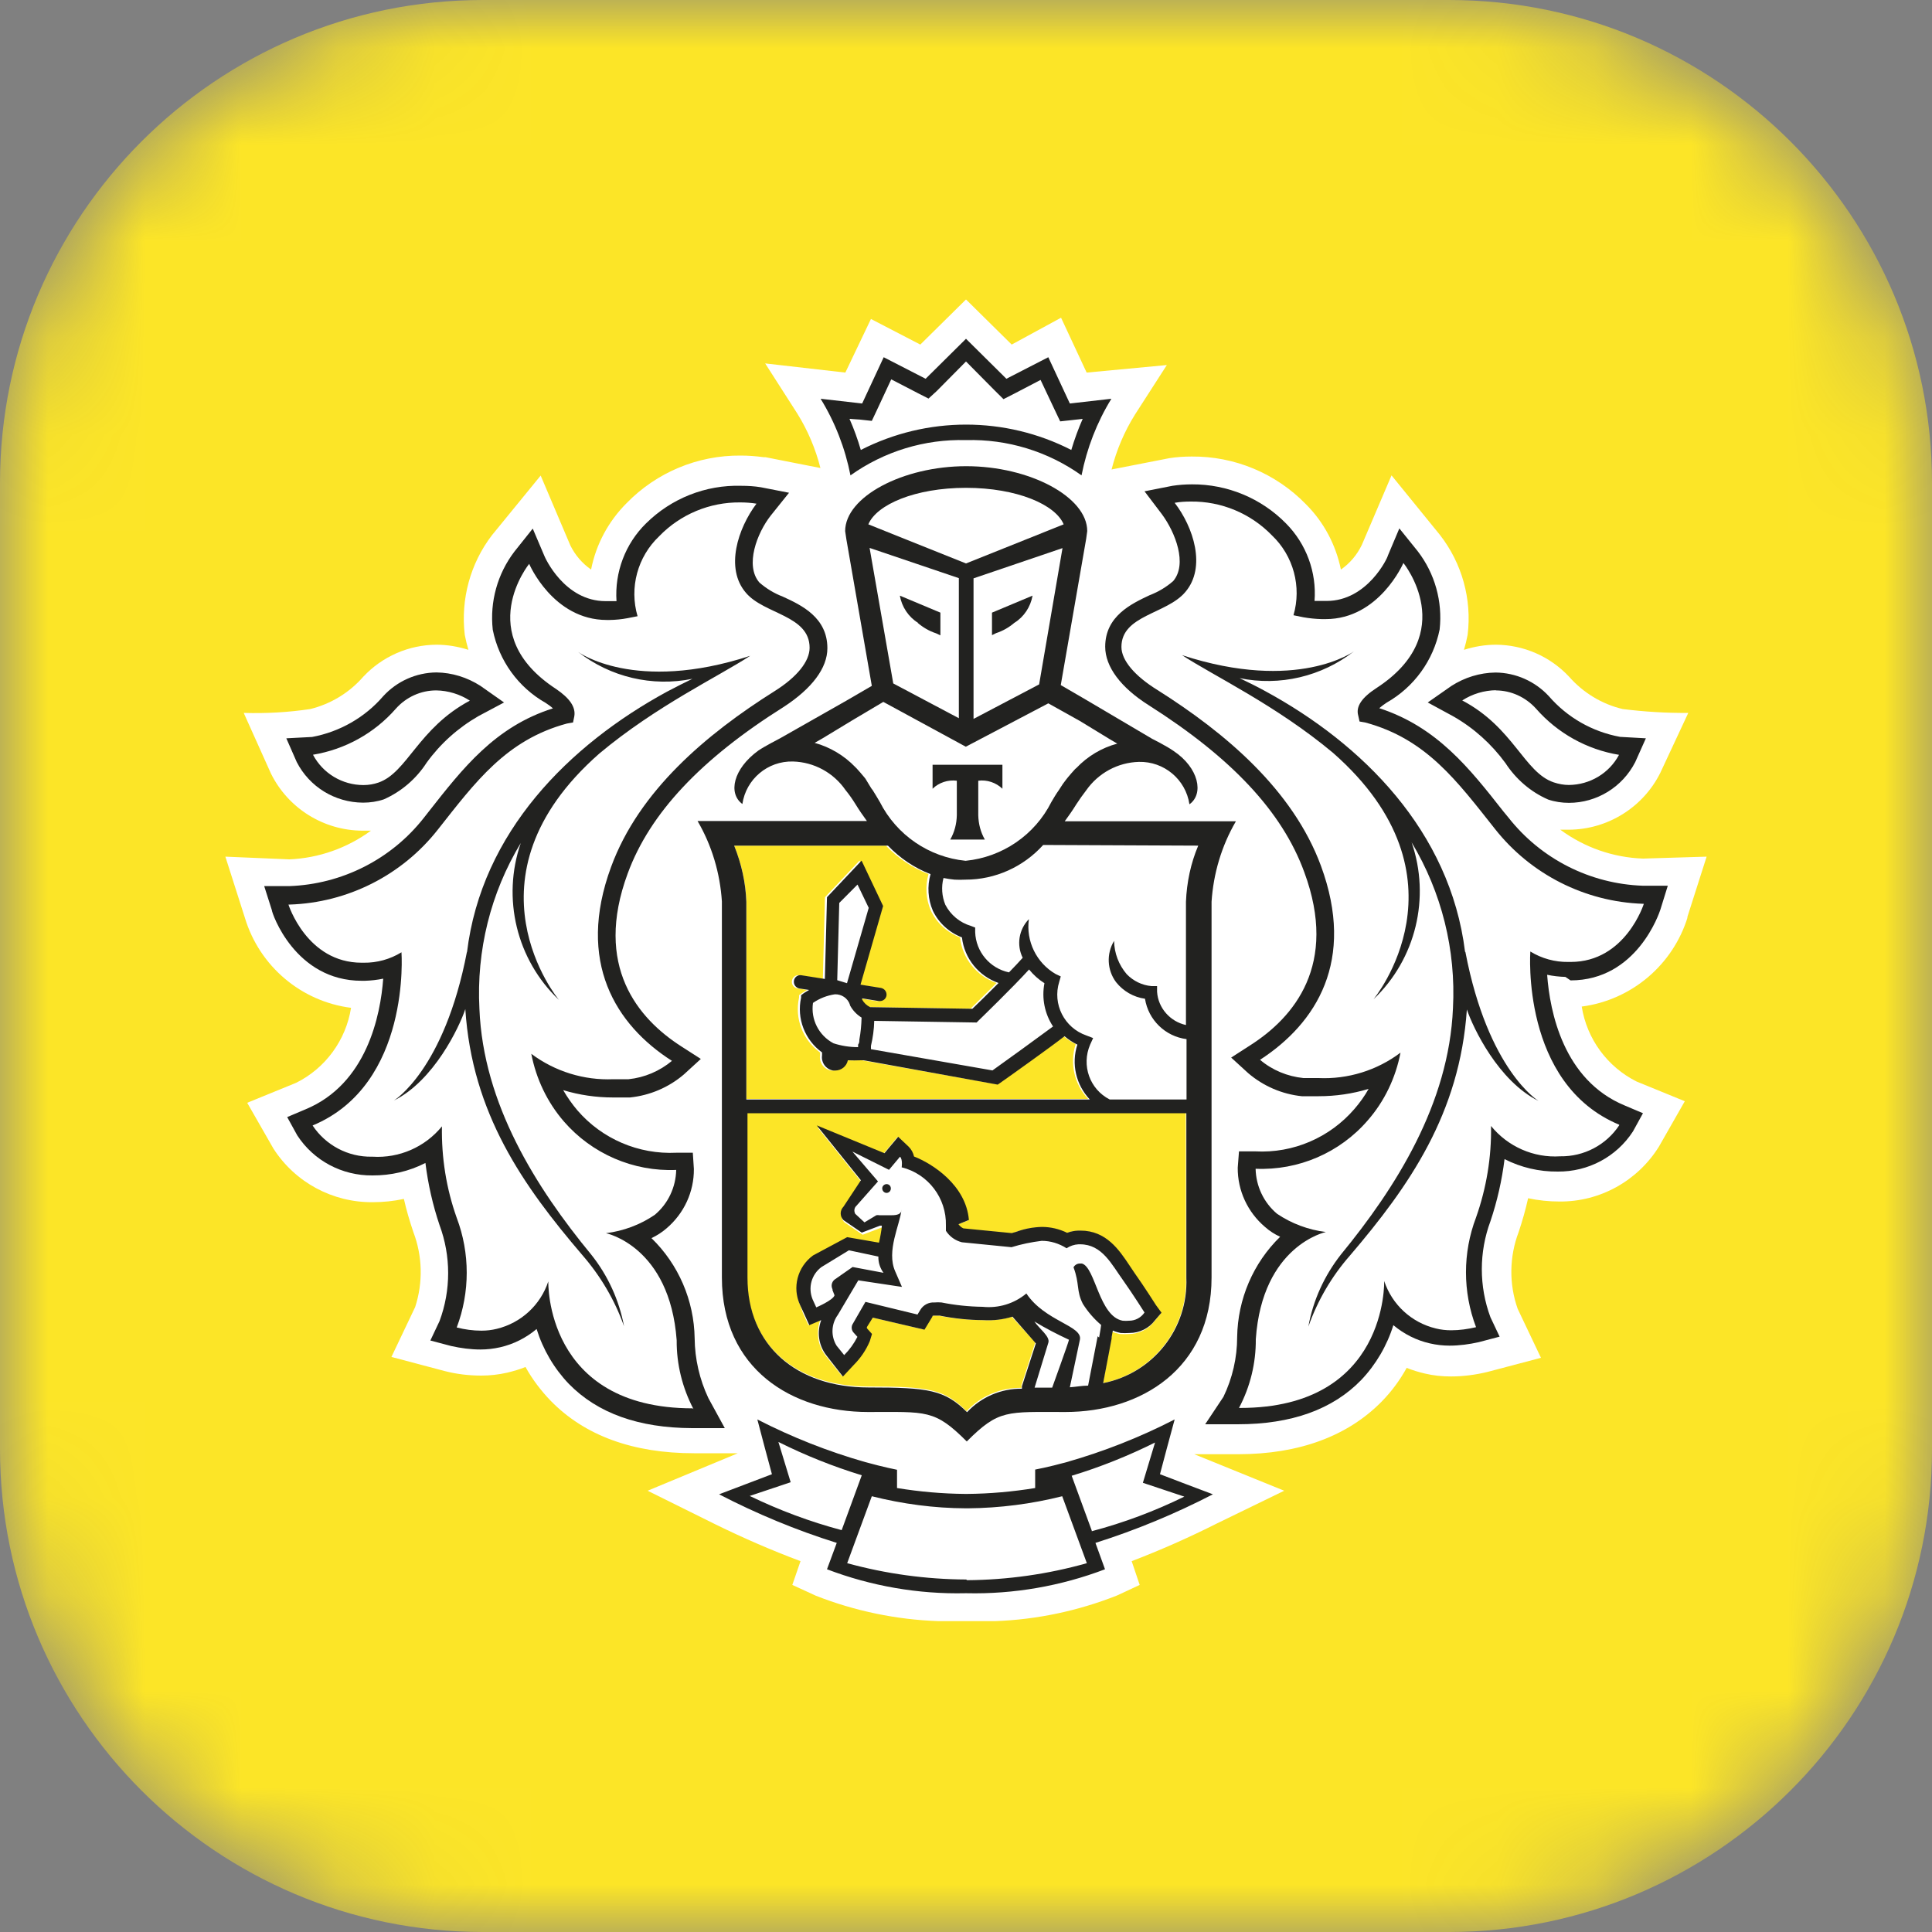<svg width="20" height="20" viewBox="0 0 20 20" fill="none" xmlns="http://www.w3.org/2000/svg">
<rect x="0" y="0" width="20" height="20" fill="#808080" stroke="none"/>
<mask id="mask0_1782_6432" style="mask-type:alpha" maskUnits="userSpaceOnUse" x="0" y="0" width="20" height="20">
<path d="M0 5C0 2.239 2.239 0 5 0H15C17.761 0 20 2.239 20 5V15C20 17.761 17.761 20 15 20H5C2.239 20 0 17.761 0 15V5Z" fill="#005030"/>
</mask>
<g mask="url(#mask0_1782_6432)">
<path d="M0 5C0 2.239 2.239 0 5 0H15C17.761 0 20 2.239 20 5V15C20 17.761 17.761 20 15 20H5C2.239 20 0 17.761 0 15V5Z" fill="#FCE527"/>
<path d="M17.464 9.504L17.667 8.868L17.008 8.888C16.699 8.877 16.402 8.773 16.152 8.589H16.241C16.642 8.587 17.01 8.358 17.188 7.999L17.477 7.38C17.25 7.382 17.023 7.368 16.798 7.34C16.582 7.289 16.389 7.171 16.243 7.005C16.046 6.795 15.774 6.676 15.486 6.674C15.374 6.674 15.262 6.693 15.155 6.727C15.17 6.676 15.183 6.624 15.193 6.571C15.238 6.202 15.134 5.829 14.905 5.536L14.405 4.921L14.098 5.64C14.049 5.742 13.975 5.831 13.881 5.896C13.828 5.638 13.703 5.403 13.517 5.218C13.207 4.9 12.781 4.722 12.336 4.726C12.258 4.726 12.181 4.731 12.105 4.743L11.507 4.86C11.558 4.659 11.639 4.468 11.749 4.292L12.079 3.779L11.249 3.857L10.984 3.289L10.473 3.567L10 3.1L9.527 3.567L9.016 3.302L8.751 3.857L7.921 3.762L8.251 4.277C8.361 4.453 8.442 4.644 8.493 4.845L7.925 4.733H7.906C7.827 4.722 7.747 4.716 7.668 4.716C7.223 4.712 6.797 4.89 6.487 5.208C6.299 5.396 6.17 5.634 6.119 5.896C6.028 5.833 5.955 5.748 5.905 5.648L5.597 4.923L5.093 5.54C4.868 5.833 4.768 6.204 4.811 6.571C4.821 6.624 4.834 6.676 4.849 6.727C4.741 6.693 4.63 6.674 4.518 6.674C4.23 6.676 3.958 6.795 3.761 7.005C3.617 7.17 3.426 7.287 3.212 7.34C2.985 7.374 2.754 7.387 2.523 7.38L2.805 8.008C2.983 8.368 3.35 8.597 3.751 8.599H3.84C3.594 8.779 3.301 8.883 2.996 8.896L2.333 8.868L2.536 9.504C2.687 10.002 3.117 10.367 3.634 10.433C3.581 10.768 3.369 11.058 3.066 11.209L2.559 11.416L2.831 11.891C3.056 12.241 3.445 12.449 3.859 12.445C3.967 12.445 4.075 12.434 4.181 12.411C4.207 12.527 4.241 12.642 4.279 12.754C4.374 13.004 4.38 13.276 4.298 13.53L4.052 14.047L4.603 14.193C4.726 14.225 4.855 14.24 4.982 14.24C5.072 14.24 5.161 14.23 5.25 14.21C5.315 14.194 5.379 14.176 5.44 14.151C5.51 14.278 5.599 14.395 5.699 14.499C6.051 14.861 6.551 15.044 7.185 15.044H7.638L6.704 15.432L7.412 15.783C7.698 15.923 7.99 16.05 8.287 16.161L8.202 16.407L8.446 16.519C8.851 16.678 9.281 16.767 9.716 16.782H10.297C10.731 16.767 11.159 16.676 11.562 16.517L11.798 16.407L11.715 16.161C12.016 16.046 12.311 15.915 12.599 15.77L13.294 15.432L12.363 15.054H12.817C13.451 15.054 13.953 14.865 14.303 14.509C14.405 14.405 14.492 14.287 14.562 14.16C14.623 14.185 14.687 14.204 14.751 14.219C14.84 14.24 14.929 14.249 15.02 14.249C15.147 14.249 15.276 14.232 15.399 14.202L15.952 14.056L15.711 13.549C15.62 13.292 15.624 13.009 15.721 12.754C15.76 12.638 15.793 12.521 15.819 12.404C15.925 12.427 16.035 12.438 16.143 12.438C16.561 12.442 16.951 12.226 17.173 11.87L17.441 11.4L16.942 11.196C16.639 11.044 16.427 10.755 16.374 10.42C16.89 10.352 17.32 9.988 17.472 9.489L17.464 9.504Z" fill="white"/>
<path d="M12.275 11.514H7.732V13.218C7.732 13.918 8.238 14.353 8.985 14.353C9.61 14.353 9.775 14.378 10.006 14.609C10.151 14.452 10.358 14.363 10.574 14.367V14.34L10.717 13.897L10.473 13.63C10.375 13.661 10.273 13.672 10.17 13.666C10.017 13.664 9.866 13.649 9.716 13.619H9.669C9.648 13.619 9.648 13.619 9.642 13.63L9.614 13.678L9.563 13.763L9.464 13.74L9.027 13.638L8.966 13.736V13.748L9.019 13.806L8.997 13.882C8.957 13.975 8.9 14.058 8.828 14.13L8.718 14.247L8.618 14.123L8.544 14.03C8.465 13.926 8.446 13.789 8.491 13.666L8.368 13.717L8.313 13.596L8.283 13.511C8.205 13.331 8.264 13.123 8.421 13.009L8.773 12.82L9.108 12.886C9.108 12.854 9.129 12.739 9.139 12.71H9.12L8.93 12.782L8.741 12.653C8.703 12.616 8.701 12.553 8.741 12.513L8.921 12.241L8.465 11.673L9.148 11.942L9.195 11.885L9.29 11.771L9.398 11.873C9.426 11.902 9.445 11.936 9.455 11.976C9.644 12.052 9.994 12.273 10.023 12.633L9.915 12.676C9.928 12.695 9.945 12.71 9.966 12.72L10.466 12.769L10.511 12.756C10.596 12.723 10.687 12.707 10.778 12.705C10.869 12.705 10.958 12.725 11.039 12.765C11.075 12.752 11.115 12.744 11.153 12.742H11.178C11.444 12.742 11.579 12.943 11.685 13.102L11.74 13.182C11.832 13.314 11.956 13.507 11.961 13.515L12.016 13.6L11.948 13.68C11.886 13.763 11.787 13.81 11.683 13.81C11.653 13.812 11.622 13.812 11.592 13.81C11.566 13.804 11.539 13.797 11.512 13.786C11.512 13.812 11.512 13.844 11.497 13.871L11.42 14.317C11.935 14.213 12.298 13.751 12.277 13.225L12.275 11.514ZM7.727 11.376H11.264C11.121 11.224 11.071 11.007 11.136 10.808C11.088 10.785 11.043 10.755 11.003 10.721C10.865 10.823 10.435 11.13 10.333 11.207L10.31 11.222L8.921 10.976H8.893C8.847 10.978 8.802 10.978 8.756 10.976C8.743 11.039 8.688 11.082 8.626 11.082H8.603C8.529 11.069 8.478 10.999 8.489 10.925V10.895C8.31 10.766 8.224 10.543 8.272 10.327V10.302L8.293 10.287C8.293 10.287 8.319 10.268 8.355 10.248L8.255 10.232C8.217 10.225 8.192 10.191 8.198 10.153C8.204 10.115 8.238 10.09 8.275 10.096H8.277L8.518 10.134L8.54 9.288L8.898 8.909L9.122 9.379L8.887 10.193L9.099 10.227C9.137 10.234 9.161 10.268 9.156 10.306C9.15 10.34 9.122 10.363 9.088 10.363H9.076L8.904 10.335V10.348C8.923 10.382 8.951 10.408 8.987 10.425L10.046 10.443L10.316 10.176C10.11 10.104 9.962 9.922 9.938 9.704C9.805 9.653 9.697 9.555 9.637 9.428C9.585 9.309 9.576 9.174 9.612 9.049C9.445 8.983 9.294 8.883 9.171 8.754H7.6C7.675 8.939 7.719 9.136 7.727 9.335V11.376Z" fill="#FCE527"/>
<path d="M9.178 12.258C9.156 12.258 9.135 12.275 9.133 12.298V12.299C9.131 12.324 9.15 12.347 9.175 12.349H9.177C9.203 12.349 9.222 12.328 9.222 12.303C9.222 12.277 9.203 12.258 9.178 12.258Z" fill="#222220"/>
<path d="M9.177 12.256C9.178 12.256 9.178 12.258 9.178 12.258C9.18 12.258 9.18 12.256 9.182 12.256H9.177ZM12.27 15.361L12.008 15.261L12.08 14.99L12.16 14.694C11.802 14.878 11.427 15.026 11.041 15.136C10.852 15.188 10.716 15.213 10.716 15.213V15.404C10.483 15.442 10.248 15.463 10.011 15.465H9.991C9.754 15.463 9.519 15.442 9.286 15.404V15.215C9.286 15.215 9.148 15.188 8.959 15.136C8.573 15.026 8.198 14.878 7.84 14.694L7.918 14.99L7.991 15.261L7.728 15.361L7.444 15.469C7.834 15.671 8.241 15.84 8.662 15.972L8.561 16.245C9.017 16.419 9.506 16.504 9.994 16.493H10.006C10.494 16.504 10.982 16.419 11.439 16.245L11.34 15.972C11.758 15.84 12.165 15.671 12.556 15.469L12.27 15.361ZM7.761 15.486L8.185 15.344L8.058 14.927C8.336 15.066 8.624 15.181 8.921 15.272L8.713 15.84C8.385 15.753 8.065 15.633 7.761 15.486ZM10.011 16.358L10.002 16.351C9.585 16.349 9.171 16.292 8.77 16.182L9.025 15.489C9.343 15.569 9.671 15.613 10 15.614H10.021C10.35 15.611 10.678 15.569 10.996 15.489L11.251 16.182C10.848 16.296 10.43 16.355 10.011 16.358ZM11.302 15.851V15.845L11.094 15.277C11.391 15.187 11.679 15.071 11.957 14.933L11.831 15.35L12.26 15.493C11.954 15.643 11.632 15.764 11.302 15.851ZM10 4.556C10.428 4.544 10.848 4.673 11.196 4.921C11.251 4.641 11.355 4.372 11.505 4.128L11.075 4.177L10.852 3.698L10.418 3.921L10 3.507L9.582 3.921L9.148 3.698L8.925 4.177L8.495 4.128C8.645 4.372 8.749 4.641 8.804 4.921C9.152 4.673 9.572 4.544 10 4.556ZM8.906 4.344L9.025 4.357L9.076 4.249L9.226 3.927L9.504 4.071L9.612 4.126L9.699 4.046L10 3.742L10.301 4.046L10.388 4.132L10.496 4.077L10.772 3.933L10.924 4.255L10.975 4.362L11.094 4.349L11.208 4.336C11.162 4.44 11.123 4.548 11.09 4.658C10.407 4.308 9.595 4.308 8.911 4.658C8.879 4.548 8.84 4.44 8.794 4.336L8.906 4.344ZM15.615 8.463L15.563 8.4C15.211 7.952 14.876 7.526 14.278 7.331C14.303 7.31 14.327 7.291 14.354 7.274C14.638 7.113 14.838 6.837 14.903 6.517C14.935 6.227 14.854 5.937 14.676 5.706L14.486 5.47L14.367 5.752C14.367 5.769 14.157 6.221 13.733 6.221H13.608C13.631 5.924 13.523 5.631 13.313 5.419C13.057 5.158 12.705 5.012 12.34 5.014C12.272 5.014 12.203 5.019 12.137 5.029L11.848 5.086L12.027 5.322C12.168 5.512 12.294 5.839 12.145 6.015C12.073 6.078 11.991 6.127 11.902 6.161C11.713 6.25 11.441 6.377 11.441 6.695C11.441 6.901 11.601 7.117 11.891 7.3C12.745 7.842 13.273 8.4 13.502 9.029C13.856 9.987 13.394 10.532 12.945 10.819L12.745 10.948L12.921 11.109C13.078 11.243 13.271 11.327 13.477 11.348H13.65C13.826 11.348 14 11.323 14.168 11.272C14.127 11.346 14.076 11.416 14.021 11.48C13.765 11.777 13.387 11.94 12.995 11.919H12.826L12.813 12.088C12.811 12.324 12.915 12.548 13.095 12.701C13.142 12.743 13.195 12.777 13.252 12.803C12.972 13.076 12.813 13.449 12.807 13.841C12.807 14.055 12.758 14.267 12.665 14.46L12.476 14.744H12.813C13.37 14.744 13.796 14.59 14.091 14.286C14.244 14.125 14.358 13.93 14.424 13.718C14.534 13.81 14.662 13.875 14.803 13.907C14.869 13.922 14.937 13.93 15.005 13.93C15.107 13.93 15.21 13.916 15.308 13.894L15.524 13.837L15.429 13.636C15.31 13.316 15.31 12.962 15.429 12.642C15.499 12.434 15.548 12.218 15.575 11.999C15.745 12.086 15.934 12.13 16.126 12.128C16.44 12.131 16.733 11.976 16.904 11.713L17.008 11.524L16.819 11.444C16.184 11.181 16.044 10.473 16.016 10.091C16.078 10.104 16.141 10.111 16.205 10.113L16.258 10.149C16.947 10.149 17.178 9.447 17.188 9.417L17.265 9.169H17.006C16.461 9.15 15.952 8.892 15.615 8.463ZM16.26 9.958H16.234C16.096 9.96 15.959 9.922 15.842 9.85C15.842 9.85 15.742 11.219 16.762 11.643V11.649C16.627 11.853 16.396 11.974 16.152 11.97C15.876 11.988 15.609 11.87 15.435 11.656C15.441 11.978 15.387 12.3 15.28 12.603C15.141 12.968 15.141 13.373 15.28 13.739C15.194 13.759 15.109 13.771 15.022 13.771C14.969 13.771 14.914 13.765 14.863 13.752C14.611 13.691 14.411 13.506 14.329 13.261C14.329 13.261 14.369 14.575 12.838 14.575H12.826C12.942 14.356 13.002 14.111 13 13.863C13.067 12.892 13.725 12.754 13.725 12.754C13.544 12.731 13.371 12.667 13.22 12.565C13.082 12.449 13.002 12.279 12.998 12.099C13.441 12.118 13.869 11.934 14.159 11.598C14.333 11.399 14.448 11.156 14.498 10.897C14.254 11.081 13.953 11.174 13.648 11.16H13.493C13.328 11.143 13.171 11.079 13.044 10.971C13.627 10.592 14.036 9.945 13.674 8.962C13.383 8.175 12.684 7.586 11.982 7.143C11.749 6.999 11.609 6.837 11.609 6.697C11.609 6.367 12.077 6.358 12.27 6.129C12.491 5.871 12.353 5.455 12.16 5.205C12.215 5.195 12.272 5.192 12.326 5.192C12.643 5.188 12.947 5.315 13.167 5.542C13.39 5.754 13.476 6.074 13.39 6.369L13.493 6.39C13.555 6.401 13.617 6.407 13.682 6.409H13.723C14.278 6.409 14.528 5.828 14.528 5.828C14.528 5.828 15.119 6.555 14.25 7.122C14.1 7.219 14.034 7.312 14.06 7.406L14.074 7.469L14.136 7.48C14.767 7.651 15.083 8.086 15.475 8.58C15.846 9.051 16.406 9.335 17.006 9.356H17.017C17.017 9.356 16.828 9.958 16.26 9.958Z" fill="#222220"/>
<path d="M15.045 7.416C15.257 7.537 15.44 7.702 15.584 7.899C15.692 8.065 15.845 8.198 16.027 8.277C16.095 8.3 16.169 8.311 16.241 8.311C16.531 8.311 16.796 8.147 16.928 7.889L17.038 7.643L16.771 7.628C16.483 7.575 16.224 7.427 16.033 7.206C15.891 7.053 15.692 6.964 15.482 6.962C15.319 6.964 15.162 7.013 15.026 7.1L14.78 7.272L15.045 7.416ZM15.488 7.145L15.482 7.147C15.643 7.147 15.794 7.217 15.902 7.337C16.124 7.59 16.427 7.759 16.76 7.814C16.658 8.005 16.459 8.124 16.241 8.126C16.188 8.126 16.135 8.116 16.084 8.099C15.777 7.995 15.669 7.531 15.137 7.251C15.242 7.183 15.363 7.147 15.488 7.145ZM15.17 9.856L15.166 9.852C15.011 8.603 14.104 7.7 13.095 7.153C13.002 7.102 12.915 7.06 12.832 7.02C13.248 7.106 13.682 7.003 14.017 6.742C14.017 6.742 13.432 7.172 12.236 6.782C12.567 6.998 13.21 7.301 13.799 7.793C15.268 9.084 14.218 10.345 14.218 10.345C14.657 9.928 14.81 9.292 14.613 8.72C14.924 9.237 15.073 9.835 15.041 10.437C14.999 11.429 14.448 12.296 13.881 12.987C13.71 13.205 13.593 13.46 13.544 13.733C13.64 13.462 13.786 13.212 13.975 12.997C14.591 12.275 15.111 11.528 15.185 10.45C15.249 10.64 15.511 11.191 15.927 11.397C15.927 11.397 15.405 11.083 15.17 9.856ZM7.333 14.473C7.242 14.28 7.193 14.068 7.191 13.854C7.185 13.462 7.024 13.089 6.744 12.817C6.801 12.79 6.854 12.756 6.901 12.715C7.081 12.561 7.185 12.338 7.183 12.101L7.172 11.933H7.001C6.611 11.952 6.233 11.791 5.977 11.494C5.922 11.429 5.873 11.359 5.83 11.285C5.998 11.336 6.172 11.361 6.348 11.361H6.521C6.727 11.34 6.922 11.257 7.079 11.123L7.255 10.962L7.054 10.833C6.604 10.545 6.144 10 6.498 9.042C6.727 8.419 7.255 7.857 8.116 7.316C8.406 7.126 8.565 6.916 8.565 6.71C8.565 6.392 8.298 6.265 8.103 6.176C8.014 6.142 7.933 6.093 7.861 6.03C7.709 5.854 7.836 5.519 7.978 5.338L8.168 5.101L7.876 5.044C7.81 5.033 7.742 5.029 7.673 5.029C7.304 5.018 6.948 5.16 6.687 5.419C6.473 5.629 6.362 5.924 6.382 6.223H6.269C5.843 6.223 5.642 5.773 5.635 5.754L5.515 5.472L5.326 5.709C5.15 5.939 5.069 6.229 5.101 6.519C5.165 6.839 5.364 7.115 5.648 7.276C5.674 7.293 5.701 7.312 5.724 7.333C5.125 7.522 4.79 7.954 4.438 8.402L4.387 8.467C4.05 8.896 3.539 9.154 2.994 9.173H2.735L2.814 9.421C2.814 9.451 3.053 10.153 3.744 10.153H3.778C3.842 10.151 3.905 10.144 3.967 10.131C3.939 10.509 3.798 11.221 3.162 11.484L2.973 11.564L3.077 11.753C3.248 12.016 3.541 12.171 3.855 12.168C4.046 12.169 4.234 12.126 4.404 12.039C4.431 12.258 4.48 12.474 4.55 12.682C4.669 13.002 4.669 13.356 4.55 13.676L4.455 13.877L4.671 13.934C4.77 13.956 4.872 13.97 4.974 13.97C5.042 13.97 5.11 13.962 5.177 13.947C5.317 13.915 5.445 13.85 5.555 13.758C5.621 13.97 5.735 14.165 5.888 14.325C6.186 14.63 6.611 14.782 7.166 14.784H7.503L7.333 14.473ZM7.17 14.579C5.638 14.579 5.676 13.265 5.676 13.265C5.595 13.51 5.394 13.695 5.143 13.756C5.091 13.769 5.037 13.775 4.984 13.775C4.896 13.775 4.811 13.763 4.728 13.742C4.866 13.377 4.866 12.972 4.728 12.607C4.62 12.304 4.569 11.982 4.575 11.66C4.4 11.874 4.134 11.991 3.857 11.974H3.848C3.602 11.978 3.371 11.855 3.236 11.651C4.257 11.227 4.156 9.858 4.156 9.858C4.039 9.93 3.903 9.968 3.764 9.966H3.744C3.176 9.966 2.986 9.364 2.986 9.364H2.998C3.598 9.345 4.16 9.061 4.531 8.59C4.921 8.096 5.239 7.66 5.869 7.49L5.932 7.479L5.945 7.416C5.962 7.319 5.896 7.227 5.756 7.132C4.887 6.564 5.478 5.837 5.478 5.837C5.478 5.837 5.724 6.418 6.282 6.418H6.309C6.373 6.417 6.435 6.411 6.498 6.399L6.6 6.379C6.513 6.083 6.6 5.763 6.824 5.551C7.043 5.324 7.348 5.197 7.664 5.201C7.719 5.201 7.776 5.205 7.831 5.214C7.641 5.466 7.501 5.883 7.723 6.138C7.912 6.36 8.381 6.369 8.381 6.706C8.381 6.846 8.251 7.009 8.018 7.155C7.314 7.598 6.615 8.186 6.326 8.974C5.964 9.956 6.373 10.61 6.956 10.982C6.829 11.088 6.672 11.155 6.507 11.172H6.35C6.045 11.185 5.745 11.092 5.5 10.909C5.55 11.168 5.665 11.41 5.837 11.609C6.127 11.944 6.557 12.13 7 12.111C6.996 12.29 6.916 12.461 6.778 12.576C6.627 12.679 6.454 12.743 6.273 12.766C6.273 12.766 6.933 12.9 7.005 13.875C7.003 14.123 7.064 14.367 7.179 14.587L7.17 14.579Z" fill="#222220"/>
<path d="M3.757 8.309H3.759C3.831 8.309 3.905 8.298 3.973 8.275C4.154 8.195 4.308 8.063 4.416 7.896C4.558 7.699 4.741 7.535 4.953 7.413L5.218 7.272L4.972 7.099C4.836 7.012 4.679 6.963 4.518 6.961C4.308 6.963 4.109 7.052 3.967 7.207C3.778 7.427 3.516 7.576 3.231 7.629L2.964 7.643L3.072 7.889C3.204 8.146 3.467 8.307 3.757 8.309ZM4.098 7.336C4.204 7.217 4.355 7.147 4.516 7.147C4.639 7.149 4.76 7.186 4.864 7.253C4.329 7.538 4.217 7.997 3.918 8.101C3.869 8.118 3.816 8.127 3.763 8.127C3.543 8.127 3.342 8.006 3.24 7.813C3.573 7.758 3.876 7.59 4.098 7.336ZM4.963 10.444C4.931 9.842 5.078 9.244 5.391 8.727C5.194 9.299 5.347 9.935 5.786 10.351C5.786 10.351 4.734 9.091 6.205 7.8C6.793 7.308 7.435 7.005 7.766 6.789C6.57 7.179 5.985 6.749 5.985 6.749C6.32 7.01 6.752 7.112 7.168 7.027C7.085 7.067 6.998 7.111 6.905 7.16C5.896 7.709 4.984 8.612 4.834 9.861V9.852C4.599 11.078 4.077 11.393 4.077 11.393C4.491 11.188 4.754 10.635 4.817 10.446C4.887 11.525 5.413 12.273 6.028 12.992C6.216 13.208 6.364 13.458 6.46 13.729C6.409 13.458 6.292 13.202 6.119 12.986C5.551 12.296 5.002 11.429 4.963 10.444ZM9.654 8.165C9.72 8.101 9.813 8.07 9.905 8.082V8.439C9.903 8.528 9.881 8.614 9.837 8.691H10.195C10.151 8.614 10.129 8.528 10.127 8.439V8.082C10.218 8.07 10.31 8.101 10.377 8.165V7.917H9.654V8.165ZM9.504 6.448H9.5C9.555 6.495 9.619 6.533 9.69 6.556L9.735 6.577V6.342L9.315 6.166C9.336 6.283 9.404 6.386 9.504 6.448ZM10.502 6.446L10.5 6.448C10.6 6.386 10.668 6.283 10.689 6.166L10.269 6.342V6.575L10.312 6.554C10.382 6.531 10.447 6.494 10.502 6.446Z" fill="#222220"/>
<path d="M11.255 5.498C11.255 5.144 10.659 4.826 10.002 4.826C9.345 4.826 8.749 5.144 8.749 5.498L8.762 5.585L9.025 7.1L8.762 7.253L8.075 7.643C8.075 7.643 7.921 7.722 7.85 7.77C7.59 7.959 7.535 8.213 7.685 8.323C7.723 8.065 7.948 7.876 8.209 7.883C8.427 7.889 8.629 7.999 8.753 8.179C8.79 8.224 8.824 8.273 8.855 8.323C8.894 8.387 8.934 8.444 8.974 8.499H7.221C7.369 8.752 7.454 9.038 7.473 9.332V13.225C7.473 14.172 8.198 14.617 8.987 14.617C9.593 14.617 9.674 14.588 10.008 14.922C10.341 14.588 10.422 14.617 11.028 14.617C11.812 14.617 12.542 14.168 12.542 13.225V9.335C12.561 9.042 12.646 8.756 12.794 8.502H11.022C11.062 8.447 11.102 8.391 11.142 8.326C11.174 8.277 11.208 8.228 11.244 8.182C11.369 8.003 11.571 7.893 11.789 7.887C12.05 7.88 12.275 8.069 12.313 8.326C12.465 8.218 12.41 7.948 12.149 7.774C12.079 7.724 11.925 7.647 11.925 7.647L11.244 7.245L10.981 7.092L11.244 5.578L11.255 5.498ZM9.002 5.672L9.926 5.985V7.435L9.247 7.075L9.002 5.672ZM7.6 8.754H9.192C9.315 8.883 9.466 8.985 9.633 9.049C9.597 9.174 9.606 9.309 9.657 9.428C9.718 9.555 9.826 9.653 9.958 9.704C9.983 9.922 10.131 10.104 10.337 10.176C10.223 10.291 10.112 10.399 10.066 10.443L9.008 10.426C8.972 10.409 8.944 10.382 8.925 10.348V10.335L9.097 10.363H9.108C9.142 10.363 9.171 10.341 9.177 10.306C9.182 10.269 9.158 10.235 9.12 10.227L8.908 10.193L9.142 9.379L8.919 8.909L8.561 9.288L8.539 10.134L8.298 10.096C8.26 10.089 8.226 10.113 8.219 10.151V10.153C8.213 10.191 8.238 10.225 8.275 10.233L8.376 10.248C8.34 10.269 8.315 10.284 8.313 10.287L8.293 10.303V10.327C8.245 10.543 8.332 10.766 8.51 10.895V10.925C8.499 10.999 8.55 11.069 8.624 11.082H8.646C8.709 11.082 8.764 11.039 8.777 10.976C8.823 10.978 8.866 10.978 8.912 10.976H8.94L10.328 11.228L10.35 11.213C10.46 11.136 10.882 10.835 11.02 10.727C11.06 10.761 11.105 10.791 11.153 10.814C11.088 11.012 11.138 11.23 11.282 11.382H7.726V9.335C7.719 9.137 7.675 8.94 7.6 8.754ZM10.901 10.626C10.757 10.732 10.403 10.99 10.274 11.081L9.016 10.861V10.827C9.036 10.742 9.048 10.655 9.05 10.568L10.11 10.585L10.131 10.564C10.148 10.547 10.483 10.223 10.653 10.036C10.698 10.092 10.752 10.14 10.812 10.178C10.782 10.333 10.814 10.494 10.901 10.626ZM8.798 10.399V10.405C8.826 10.458 8.868 10.503 8.919 10.534C8.917 10.611 8.91 10.687 8.896 10.763C8.896 10.78 8.896 10.797 8.883 10.814V10.84C8.796 10.84 8.711 10.827 8.628 10.8C8.476 10.719 8.391 10.553 8.416 10.382C8.484 10.335 8.561 10.305 8.643 10.293C8.713 10.291 8.775 10.333 8.798 10.399ZM8.667 10.147L8.688 9.347L8.877 9.157L8.993 9.398L8.768 10.178L8.667 10.147ZM10.892 14.365H10.71L10.852 13.901C10.875 13.837 10.757 13.754 10.708 13.68C10.823 13.75 10.943 13.812 11.066 13.869C11.066 13.884 10.892 14.365 10.892 14.365ZM11.378 13.846L11.363 13.833L11.264 14.344C11.202 14.344 11.136 14.357 11.075 14.361L11.179 13.869C11.21 13.723 10.818 13.68 10.625 13.39C10.498 13.496 10.335 13.545 10.172 13.528C10.028 13.526 9.886 13.511 9.746 13.483C9.722 13.481 9.697 13.481 9.673 13.483C9.614 13.479 9.557 13.509 9.527 13.56L9.498 13.608L8.959 13.477L8.83 13.701C8.809 13.731 8.813 13.773 8.84 13.799L8.876 13.839C8.84 13.909 8.794 13.973 8.739 14.028L8.66 13.93C8.599 13.831 8.605 13.704 8.673 13.612L8.885 13.254L9.337 13.322L9.267 13.161C9.173 12.949 9.317 12.678 9.332 12.523C9.332 12.57 9.283 12.58 9.233 12.58H9.103C9.093 12.578 9.082 12.578 9.072 12.58L8.949 12.654L8.853 12.565C8.838 12.536 8.843 12.502 8.866 12.482L9.089 12.23L8.824 11.921L9.203 12.11L9.317 11.974C9.347 12.004 9.334 12.084 9.334 12.084C9.608 12.152 9.799 12.402 9.792 12.686V12.741C9.83 12.801 9.89 12.843 9.958 12.86L10.471 12.911C10.574 12.879 10.678 12.858 10.784 12.845C10.875 12.845 10.965 12.873 11.041 12.922C11.077 12.898 11.121 12.883 11.164 12.881H11.181C11.41 12.881 11.507 13.089 11.63 13.259C11.723 13.39 11.848 13.587 11.848 13.587C11.812 13.64 11.753 13.672 11.689 13.672C11.666 13.674 11.645 13.674 11.622 13.672C11.376 13.627 11.34 13.119 11.2 13.08H11.178C11.151 13.08 11.126 13.095 11.113 13.119C11.178 13.292 11.14 13.362 11.21 13.498C11.261 13.579 11.325 13.653 11.399 13.716C11.399 13.716 11.389 13.791 11.378 13.846ZM8.62 13.35H8.616L8.639 13.409C8.624 13.46 8.45 13.534 8.45 13.534L8.412 13.451C8.363 13.331 8.399 13.195 8.503 13.117L8.788 12.943L9.093 13.008C9.091 13.068 9.11 13.127 9.146 13.176L8.826 13.116L8.637 13.248C8.607 13.275 8.601 13.316 8.62 13.35ZM12.281 13.227C12.302 13.754 11.937 14.216 11.42 14.318L11.507 13.86C11.507 13.833 11.516 13.801 11.52 13.774C11.547 13.786 11.573 13.793 11.6 13.799C11.63 13.801 11.66 13.801 11.691 13.799C11.795 13.799 11.893 13.752 11.956 13.668L12.024 13.589L11.967 13.511C11.967 13.511 11.84 13.311 11.745 13.178L11.692 13.099C11.586 12.94 11.452 12.739 11.185 12.739H11.16C11.123 12.741 11.083 12.748 11.047 12.762C10.965 12.722 10.877 12.701 10.786 12.701C10.695 12.703 10.604 12.72 10.519 12.752L10.473 12.765L9.973 12.716C9.953 12.707 9.936 12.692 9.922 12.673L10.03 12.629C10 12.268 9.652 12.046 9.462 11.972C9.453 11.932 9.434 11.898 9.406 11.87L9.298 11.768L9.203 11.881L9.156 11.938L8.455 11.65L8.912 12.218L8.732 12.491C8.694 12.529 8.692 12.591 8.732 12.631L8.921 12.76L9.11 12.688H9.129C9.129 12.716 9.108 12.832 9.099 12.864L8.77 12.807L8.417 12.996C8.255 13.114 8.198 13.33 8.283 13.511L8.323 13.597L8.378 13.718L8.501 13.666C8.455 13.79 8.474 13.926 8.554 14.03L8.628 14.125L8.726 14.25L8.836 14.132C8.908 14.06 8.965 13.977 9.004 13.884L9.027 13.809L8.974 13.75V13.738L9.035 13.64L9.472 13.742L9.57 13.765L9.623 13.678L9.652 13.63C9.652 13.621 9.652 13.619 9.678 13.619H9.726C9.875 13.649 10.027 13.665 10.178 13.666C10.28 13.672 10.382 13.661 10.481 13.63L10.723 13.907L10.579 14.35V14.376C10.363 14.373 10.157 14.462 10.011 14.619C9.779 14.388 9.614 14.363 8.991 14.363C8.243 14.363 7.738 13.926 7.738 13.227V11.524H12.281V13.227ZM12.404 8.754C12.326 8.938 12.285 9.135 12.277 9.335V10.611C12.113 10.575 11.989 10.435 11.978 10.267V10.208H11.921C11.823 10.2 11.732 10.155 11.664 10.085C11.581 9.988 11.535 9.867 11.533 9.74C11.452 9.873 11.46 10.043 11.554 10.168C11.628 10.261 11.736 10.323 11.853 10.339C11.887 10.558 12.063 10.729 12.283 10.757V11.382H11.488C11.28 11.276 11.193 11.028 11.285 10.814L11.316 10.746L11.246 10.719C11.018 10.64 10.893 10.395 10.965 10.164L10.981 10.108L10.928 10.083C10.729 9.968 10.619 9.742 10.651 9.515C10.547 9.621 10.521 9.782 10.587 9.915C10.549 9.958 10.5 10.009 10.445 10.066C10.246 10.024 10.102 9.852 10.095 9.65V9.602L10.051 9.585C9.936 9.551 9.841 9.472 9.786 9.366C9.75 9.279 9.743 9.18 9.767 9.089C9.805 9.097 9.843 9.102 9.881 9.106C9.919 9.108 9.958 9.108 9.996 9.106C10.303 9.106 10.594 8.974 10.799 8.747L12.404 8.754ZM11.178 7.463L11.488 7.652L11.566 7.698C11.405 7.741 11.259 7.828 11.143 7.95L11.13 7.961C11.104 7.989 11.079 8.018 11.054 8.048L11.039 8.067C11.015 8.097 10.992 8.129 10.971 8.164L10.96 8.181C10.933 8.218 10.909 8.26 10.884 8.302C10.712 8.644 10.377 8.873 9.996 8.911C9.616 8.873 9.281 8.644 9.108 8.302C9.084 8.26 9.059 8.22 9.035 8.181L9.019 8.16L8.959 8.061L8.942 8.04C8.917 8.01 8.893 7.982 8.868 7.955L8.855 7.942C8.739 7.821 8.593 7.734 8.433 7.69L8.512 7.645L8.824 7.456L9.144 7.266L9.998 7.73L10.852 7.281L11.178 7.463ZM10.757 7.085L10.078 7.442V5.987L10.999 5.674L10.757 7.085ZM10 5.833L8.989 5.428C9.074 5.224 9.472 5.05 10 5.05C10.528 5.05 10.926 5.224 11.011 5.428L10 5.833Z" fill="#222220"/>
</g>
</svg>
